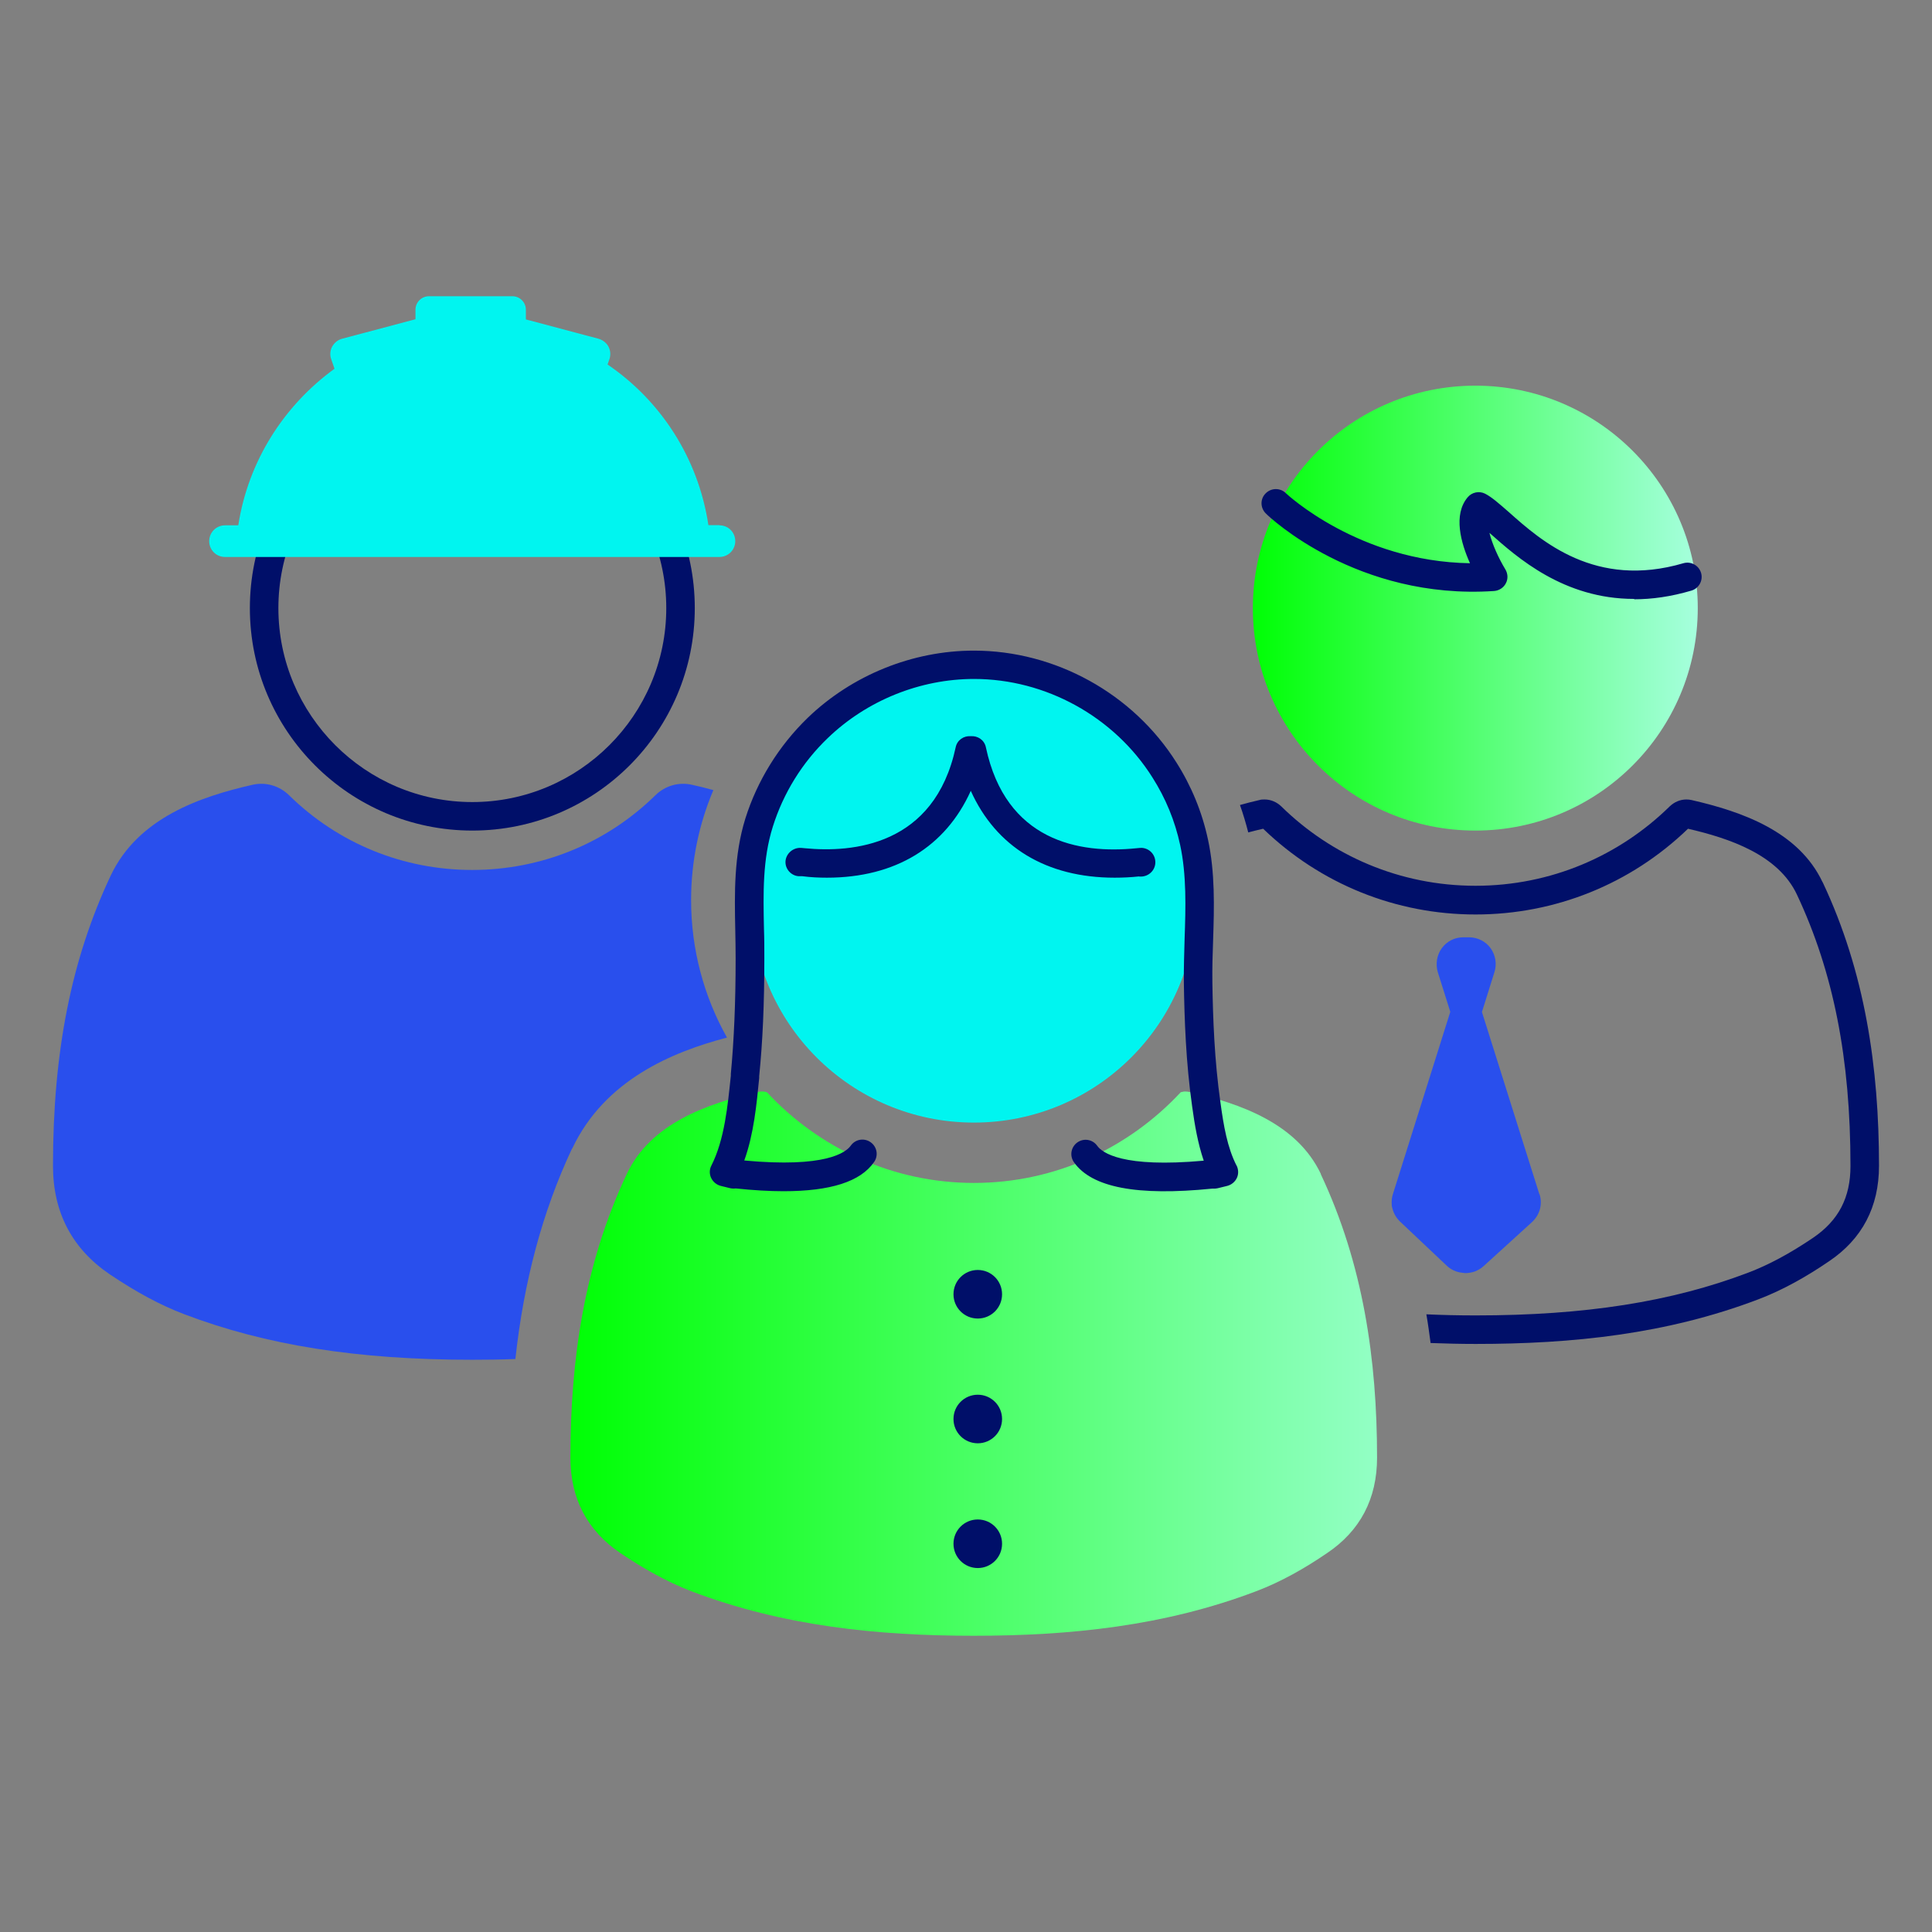 <?xml version="1.0" encoding="UTF-8"?><svg id="ARTWORK" xmlns="http://www.w3.org/2000/svg" xmlns:xlink="http://www.w3.org/1999/xlink" viewBox="0 0 105 105"><rect x="0" y="0" width="105" height="105" fill="#808080" stroke="none"/><defs><style>.cls-1{fill:url(#CS_Radiant_Green_Gradient);}.cls-1,.cls-2,.cls-3,.cls-4,.cls-5{stroke-width:0px;}.cls-2{fill:url(#CS_Radiant_Green_Gradient-2);}.cls-3{fill:#294fed;}.cls-4{fill:#00f5f0;}.cls-5{fill:#000f69;}</style><linearGradient id="CS_Radiant_Green_Gradient" x1="31.01" y1="74.11" x2="80.59" y2="74.11" gradientUnits="userSpaceOnUse"><stop offset="0" stop-color="#00ff05"/><stop offset="1" stop-color="#a6ffde"/></linearGradient><linearGradient id="CS_Radiant_Green_Gradient-2" x1="68.09" y1="33.05" x2="92.28" y2="33.05" xlink:href="#CS_Radiant_Green_Gradient"/></defs><path class="cls-1" d="m71.79,63.81c-1.3-2.75-4.37-3.83-7.12-4.46-.09-.02-.19-.03-.28-.03-.08,0-.14.03-.22.04-2.81,3.02-6.8,4.93-11.24,4.93s-8.44-1.91-11.25-4.93c-.07-.01-.14-.04-.22-.04-.09,0-.19,0-.28.03-2.75.63-5.83,1.71-7.12,4.46-2.3,4.88-3.06,10.06-3.06,15.41,0,2.24.92,3.97,2.72,5.19,1.2.81,2.5,1.55,3.85,2.07,4.97,1.89,10.1,2.42,15.35,2.42s10.38-.53,15.35-2.42c1.35-.51,2.65-1.25,3.85-2.07,1.8-1.21,2.72-2.95,2.72-5.19,0-5.35-.76-10.53-3.06-15.41Z"/><path class="cls-5" d="m25.67,22.51c5.81,0,10.54,4.73,10.54,10.54s-4.73,10.54-10.54,10.54-10.54-4.73-10.54-10.54,4.73-10.54,10.54-10.54m0-1.55c-6.68,0-12.09,5.41-12.09,12.09s5.42,12.09,12.09,12.09,12.09-5.41,12.09-12.09-5.41-12.09-12.09-12.09"/><path class="cls-3" d="m83.66,64.9l-3.12-9.9.68-2.17c.14-.44.06-.92-.21-1.3-.27-.37-.71-.59-1.17-.59h-.31c-.47,0-.89.21-1.17.59-.27.37-.35.86-.22,1.3l.68,2.16-3.12,9.91c-.06.19-.08.39-.06.59v.05s.04.16.04.16c.07.26.21.5.41.69l2.54,2.4c.22.21.52.35.83.38l.16.02h.02c.17,0,.34-.03.52-.09.17-.07.33-.16.46-.28l2.65-2.41c.2-.19.35-.43.42-.69.07-.27.07-.55-.02-.82Z"/><path class="cls-4" d="m39.11,28.54h-.61c-.55-3.66-2.6-6.77-5.48-8.73l.1-.29c.08-.22.06-.47-.05-.68-.11-.21-.31-.36-.54-.43l-3.95-1.05v-.53c0-.4-.33-.73-.73-.73h-4.54c-.4,0-.73.33-.73.73v.52l-3.99,1.06c-.23.06-.42.22-.54.43-.11.21-.13.46-.05.68l.18.52c-2.74,1.99-4.69,5.01-5.23,8.51h-.72c-.47,0-.86.38-.86.86s.38.86.86.86h26.87c.47,0,.86-.38.86-.86s-.38-.86-.86-.86Z"/><path class="cls-5" d="m53.14,71.66c.73,0,1.32-.59,1.32-1.32s-.59-1.32-1.32-1.32-1.32.59-1.32,1.32.59,1.32,1.32,1.32Z"/><path class="cls-5" d="m53.14,75.8c-.73,0-1.32.59-1.32,1.32s.59,1.32,1.32,1.32,1.32-.59,1.32-1.32-.59-1.32-1.32-1.32Z"/><path class="cls-5" d="m53.14,82.58c-.73,0-1.32.59-1.32,1.32s.59,1.32,1.32,1.32,1.32-.59,1.32-1.32-.59-1.32-1.32-1.32Z"/><path class="cls-2" d="m80.18,20.96c6.68,0,12.09,5.41,12.09,12.09s-5.41,12.09-12.09,12.09-12.09-5.41-12.09-12.09,5.41-12.09,12.09-12.09"/><path class="cls-5" d="m88.81,32.55c-3.83,0-6.35-2.25-7.85-3.58,0,0,0,0-.01,0,.15.6.49,1.36.86,1.97.14.23.16.52.03.76-.12.24-.37.4-.64.42-7.43.5-12.21-4.01-12.4-4.21-.31-.3-.32-.79-.02-1.09.3-.31.79-.32,1.1-.02.04.04,3.96,3.72,10.01,3.81-.49-1.09-.93-2.64-.12-3.59.23-.27.62-.35.94-.19.37.19.75.53,1.29,1,1.76,1.57,4.71,4.18,9.49,2.78.41-.12.84.12.96.53s-.12.84-.53.96c-1.12.33-2.15.47-3.1.47Z"/><path class="cls-4" d="m52.93,36.83c6.68,0,12.09,5.41,12.09,12.09s-5.41,12.09-12.09,12.09-12.09-5.41-12.09-12.09,5.41-12.09,12.09-12.09"/><path class="cls-5" d="m61.9,47.64h.12c.41-.01.75-.33.77-.74.02-.43-.3-.79-.73-.82-.04,0-.14,0-.3.02-3.13.32-7.1-.4-8.18-5.49-.08-.39-.44-.63-.82-.6-.38-.03-.74.21-.82.6-1.15,5.37-5.62,5.74-8.19,5.49-.16-.02-.25-.02-.3-.02-.43.02-.78.39-.76.81s.39.75.79.73h.12c.46.06.91.08,1.34.08,3.73,0,6.45-1.68,7.82-4.72,1.37,3.04,4.09,4.72,7.82,4.72.43,0,.88-.02,1.34-.07Z"/><path class="cls-5" d="m67.21,63.36c-.51-.99-.71-2.19-.88-3.43-.33-2.31-.41-4.6-.44-6.54-.01-.76.01-1.53.04-2.3.06-1.8.11-3.67-.28-5.47-.32-1.49-.9-2.9-1.72-4.19-2.37-3.75-6.59-6.07-11-6.07-3.33,0-6.62,1.33-9.03,3.65-1.57,1.52-2.74,3.41-3.39,5.47-.63,2.03-.59,4.07-.55,6.05.01.52.02,1.04.02,1.56,0,2.45-.09,4.44-.26,6.27v.1c-.17,1.62-.34,3.47-1.06,4.89-.11.21-.11.46-.01.67.1.21.29.37.52.43l.53.13s0,0,0,0c.02,0,.05.01.07.01h0c.07.01.14.01.2,0h.03c.95.1,1.81.15,2.58.15,2.56,0,4.18-.52,4.92-1.58.25-.35.17-.83-.18-1.08-.35-.25-.83-.17-1.08.18-.27.38-1.37,1.22-5.79.81.52-1.45.67-3.05.81-4.48v-.1c.19-1.88.28-3.92.28-6.41,0-.53,0-1.07-.02-1.6-.04-1.94-.08-3.77.48-5.55.57-1.82,1.6-3.49,2.99-4.82,2.12-2.04,5.01-3.21,7.95-3.21,3.89,0,7.61,2.05,9.69,5.35.72,1.13,1.23,2.37,1.51,3.68.35,1.62.3,3.39.24,5.1-.02.8-.05,1.59-.04,2.37.03,1.99.11,4.34.45,6.73.14,1.02.31,2.01.63,2.95-4.41.4-5.52-.43-5.79-.81-.25-.35-.73-.43-1.08-.18-.35.25-.43.73-.18,1.08.97,1.37,3.43,1.84,7.5,1.43h.03c.09,0,.18,0,.26-.02,0,0,0,0,.01,0l.53-.13c.23-.06.42-.22.52-.43.1-.21.09-.46-.01-.67Z"/><path class="cls-5" d="m99.05,47.94c-1.3-2.75-4.37-3.83-7.12-4.46-.09-.02-.19-.03-.28-.03-.34,0-.66.14-.91.38-2.72,2.67-6.44,4.31-10.55,4.31s-7.83-1.64-10.55-4.31c-.25-.24-.57-.38-.91-.38-.09,0-.19,0-.28.03-.35.08-.71.17-1.06.27.17.48.32.98.45,1.49.27-.07.54-.14.81-.2,3.11,3,7.21,4.66,11.54,4.66s8.43-1.65,11.55-4.66c2.25.52,4.9,1.41,5.92,3.58,1.98,4.21,2.91,8.9,2.91,14.75,0,1.72-.65,2.96-2.03,3.9-1.27.86-2.43,1.48-3.54,1.9-4.16,1.58-8.86,2.32-14.8,2.32-.93,0-1.81-.02-2.68-.06.09.51.16,1.04.23,1.56.81.03,1.63.05,2.45.05,5.26,0,10.38-.53,15.35-2.42,1.35-.51,2.65-1.25,3.85-2.07,1.8-1.21,2.72-2.95,2.72-5.19,0-5.35-.76-10.53-3.06-15.41Z"/><path class="cls-3" d="m31.1,62.42c1.76-3.73,5.44-5.25,8.41-6.03-1.24-2.21-1.95-4.76-1.95-7.47,0-2.12.43-4.14,1.21-5.98-.4-.11-.79-.21-1.17-.29-.71-.16-1.45.05-1.98.57-2.67,2.62-6.21,4.06-9.96,4.06s-7.28-1.44-9.95-4.06c-.53-.52-1.27-.73-1.98-.57-2.81.64-6.22,1.78-7.71,4.93-2.14,4.54-3.14,9.56-3.14,15.78,0,2.53,1.04,4.51,3.09,5.9,1.43.96,2.74,1.67,4.03,2.16,4.44,1.69,9.42,2.48,15.66,2.48.8,0,1.58-.01,2.35-.04.46-4.23,1.47-8.01,3.08-11.44Z"/></svg>